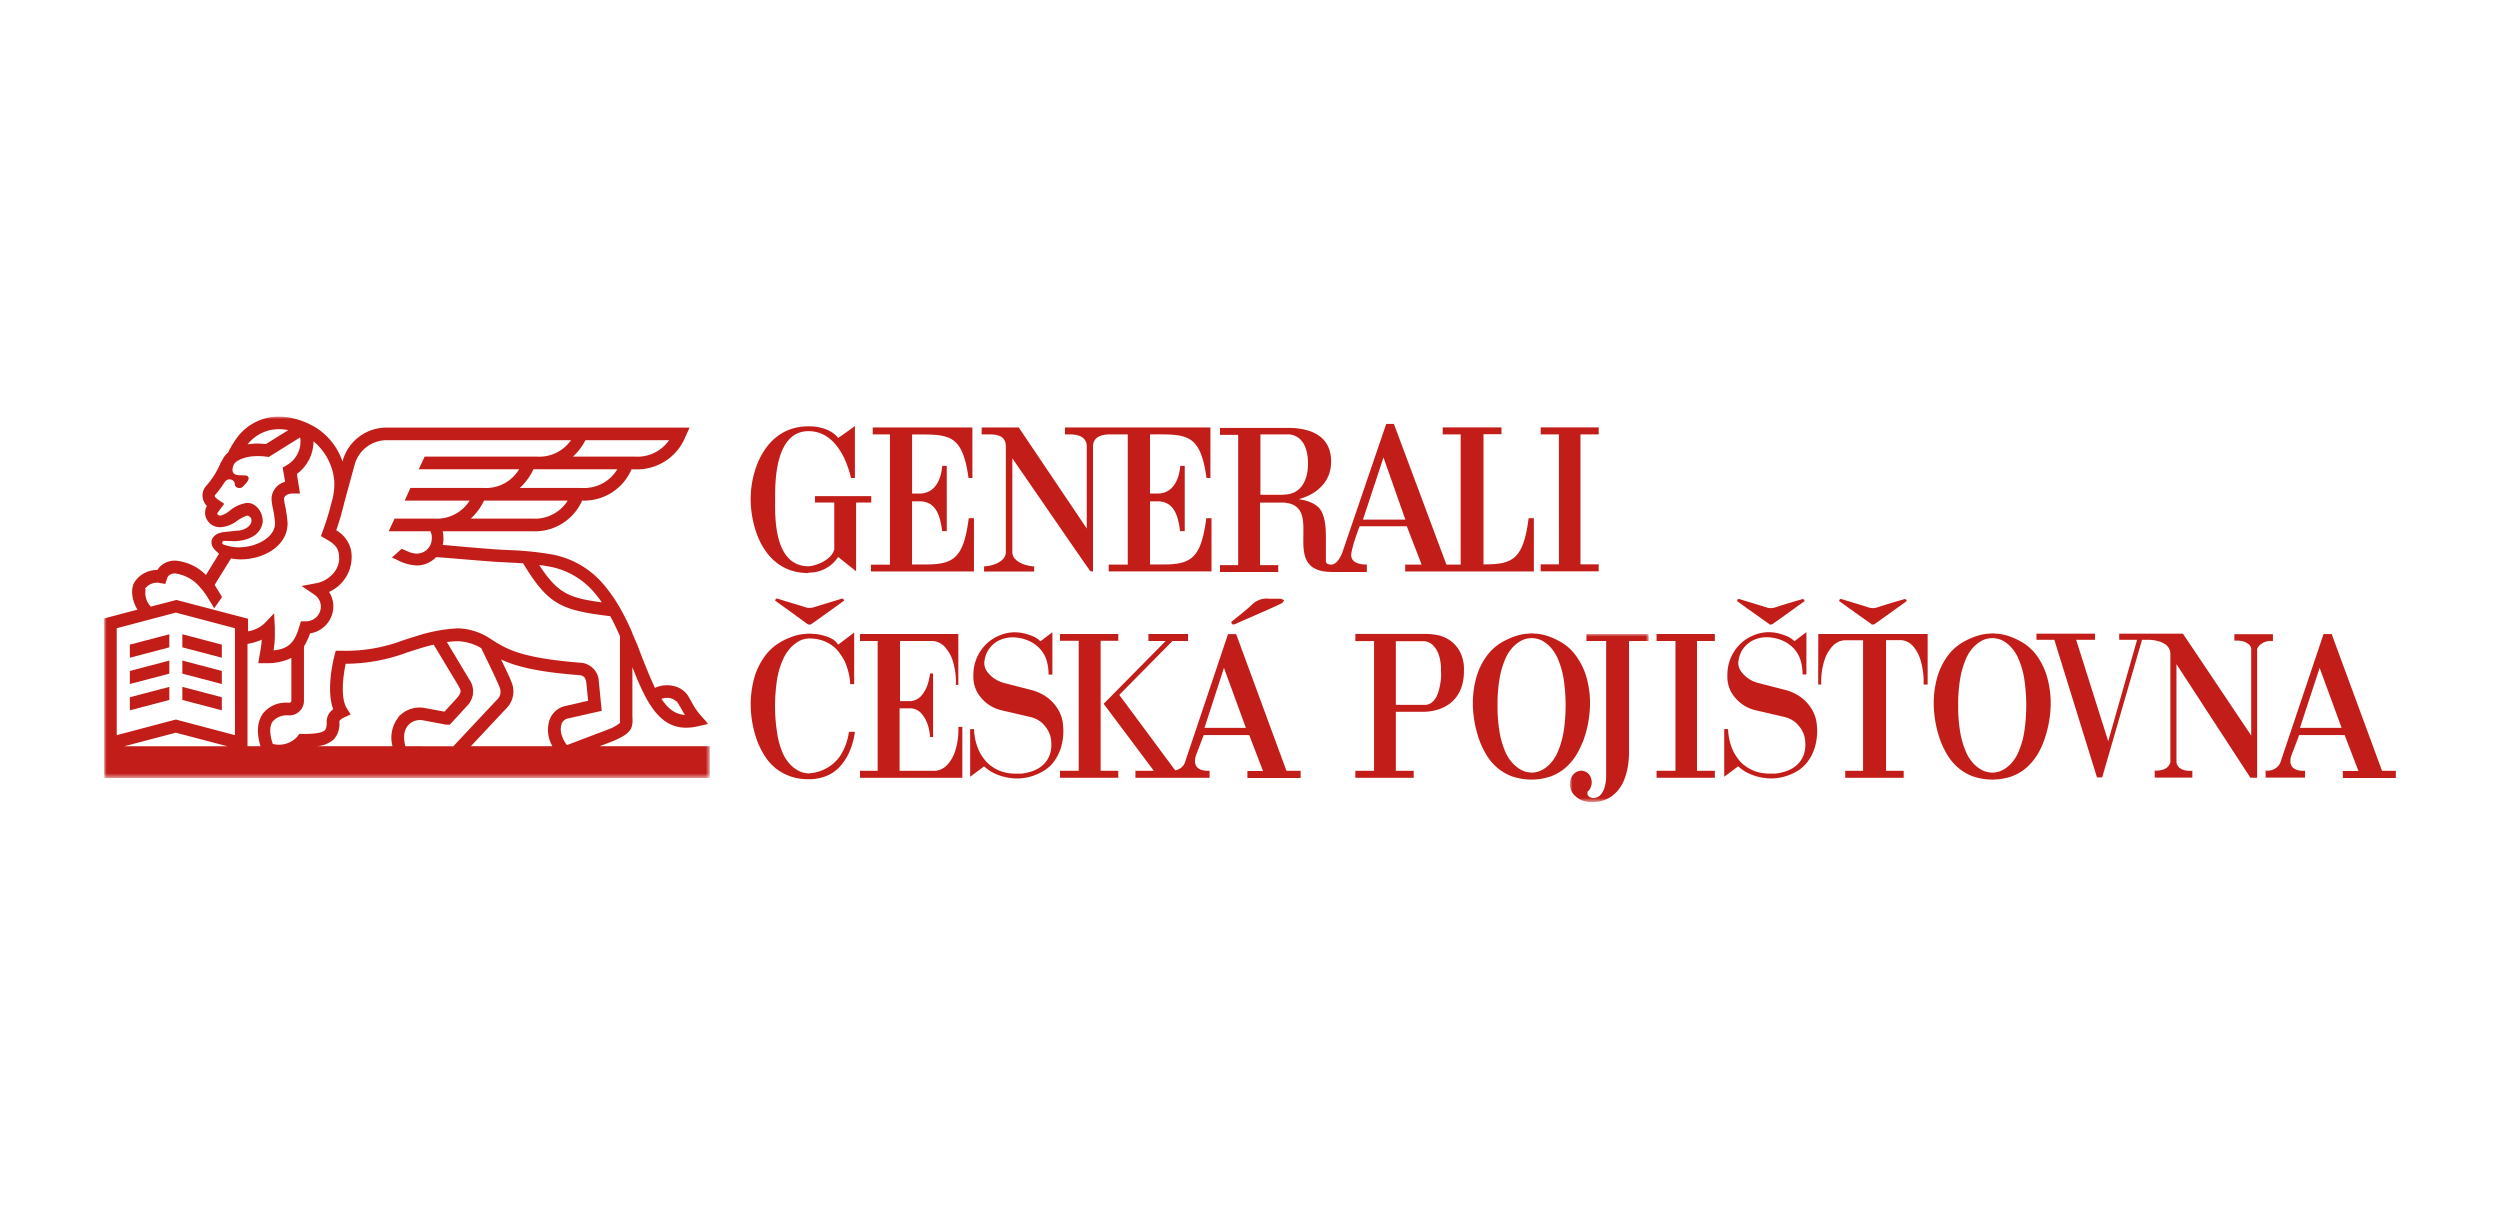 <svg xmlns="http://www.w3.org/2000/svg" xmlns:xlink="http://www.w3.org/1999/xlink" viewBox="0 0 480 234"><defs><style>.cls-1,.cls-2{fill:#fff;}.cls-1,.cls-4{fill-rule:evenodd;}.cls-3{mask:url(#mask);}.cls-4{fill:#c21d19;}.cls-5{mask:url(#mask-2-2);}</style><mask id="mask" x="20" y="79.98" width="116.28" height="69.4" maskUnits="userSpaceOnUse"><g id="mask-2"><polygon id="path-1" class="cls-1" points="20 79.98 136.28 79.98 136.28 149.38 20 149.38 20 79.98"/></g></mask><mask id="mask-2-2" x="301.44" y="121.73" width="15.1" height="32.29" maskUnits="userSpaceOnUse"><g id="mask-4"><polygon id="path-3" class="cls-1" points="301.44 121.73 316.54 121.73 316.54 154.02 301.44 154.02 301.44 121.73"/></g></mask></defs><title>generali_ceska_pojistovna</title><g id="Vrstva_2" data-name="Vrstva 2"><g id="bg"><rect class="cls-2" width="480" height="234"/></g><g id="Vrstva_17" data-name="Vrstva 17"><g id="Page-1"><g id="_-kontakt_mobil_cervena" data-name="-kontakt_mobil_cervena"><g id="top-navigation"><g id="Group-63"><g id="Group-3"><g class="cls-3"><path id="Fill-1" class="cls-4" d="M107.78,139.06a1.71,1.71,0,0,1,1.33-1.13l6.42-1.45-.57-5.79,0-.13a3.74,3.74,0,0,0-3.62-3.32c-11.49-.94-14.16-2.66-17-4.48,0,0,0,0,0,0h0l-.18-.12a11.89,11.89,0,0,0-6.23-2,30,30,0,0,0-7.71,1.41c-1,.3-1.93.6-2.83.89a31,31,0,0,1-11.93,2l-1,0-.24.93c-.19.72-1.65,6.55-.24,10.3a2.94,2.94,0,0,0-1.26,2.33c.05,1.28-.25,1.6-.35,1.7-.6.63-2.6.72-4.29.72h-.63l-.36.5a4.73,4.73,0,0,1-4.72,1.41c-.64-1.94-.65-3.43,0-4.32a3.55,3.55,0,0,1,2.86-1.16h.37a2.79,2.79,0,0,0,2.76-2.81V124.11a11.57,11.57,0,0,0,1.17-2.5A5.27,5.27,0,0,0,64,116.44a5.17,5.17,0,0,0-.82-2.79,7.32,7.32,0,0,0,4.33-6.49,5.76,5.76,0,0,0-2.95-5.34,52.28,52.28,0,0,0,1.53-5.28l2-7.31a6.37,6.37,0,0,1,6-4.71h35.54a7.43,7.43,0,0,1-6.6,3.15H81.53L80.4,90.1H99.67a7.39,7.39,0,0,1-6.87,3.58h-14L77.7,96.12H90.17a7.43,7.43,0,0,1-6.8,3.45H75.76L74.63,102h8a2.62,2.62,0,0,1,.27,1.45,2.87,2.87,0,0,1-2.9,2.84,4.54,4.54,0,0,1-1.83-.47l-1.06-.45-1.86,1.68,1,.45A8.84,8.84,0,0,0,80,108.57a5.18,5.18,0,0,0,3.74-1.6c1.37.09,3.58.27,5.71.45,2.56.21,5,.41,6.22.48l1.77.09c1.06.05,2,.1,3,.17,4.85,8,7.33,9,16.73,10.15.67,1.22,1.28,2.52,1.86,3.82v15.6c0,.71,0,1,0,1.08a8,8,0,0,1-2.28,1.25l-7.91,3c-1.05-1.44-1.43-2.94-1-4Zm-1.72,4.21H90.41l6.71-7.16a4.6,4.6,0,0,0,1.22-4.79c-.33-1-1.22-2.81-2.14-4.7,2.66,1.25,6.7,2.38,14.92,3,1,.09,1.25.43,1.44,1.34l.36,3.58-4.29,1a4.13,4.13,0,0,0-3.1,2.63,6.17,6.17,0,0,0,.53,5.09Zm-28.23,0c-.44-1.72-.26-3.1.52-4a3.08,3.08,0,0,1,2.69-1l4.58.86.11,0h.64l3.23-3.52,0,0a3.94,3.94,0,0,0,.52-5.13l-4.32-7.2a15.34,15.34,0,0,1,2.09-.17h0a9.47,9.47,0,0,1,4.51,1.34c.32.68.76,1.58,1.24,2.57.91,1.86,2,4.18,2.35,5.11a2.1,2.1,0,0,1-.67,2.32l-8.29,8.84Zm-1.3-5.59a6.3,6.3,0,0,0-1.17,5.59H60.62a5.3,5.3,0,0,0,3.53-1.37,4.55,4.55,0,0,0,1-3.39c0-.09.19-.42.91-.75l1.27-.59L66.59,136c-1.26-2-.71-6.23-.22-8.56h.12a34,34,0,0,0,11.63-2.15c.89-.29,1.81-.59,2.78-.88h0s1-.32,2.37-.64l4.81,8,0,.07c.48.69.54,1.14-.34,2.17l-2.4,2.63-4-.74h0a5.47,5.47,0,0,0-4.89,1.81Zm-26.14-.53c-1,1.49-1.15,3.54-.38,6.12H47.52V123.62a10.55,10.55,0,0,0,2.74-.81,19.94,19.94,0,0,1-.32,2.44q-.06.31-.12.66l-.23,1.42H51a10.66,10.66,0,0,0,4.94-1v8.2a.37.37,0,0,1-.35.38h-.37a5.7,5.7,0,0,0-4.84,2.21Zm-5.28,4-11.35-3-11.35,3V120.62l11.35-3,11.35,3Zm-21.24,2.13,9.89-2.6,9.89,2.6Zm3.95-30.21a2.87,2.87,0,0,1,2.92-1.13l1,.18.32-1a1.4,1.4,0,0,1,.36-.62,1.76,1.76,0,0,1,1.27-.39,7.53,7.53,0,0,1,4.74,2.67,12.51,12.51,0,0,1,1.44,1.94l.26.43.24.39a9.33,9.33,0,0,1,.73,1.27l1.5-2.12a.36.36,0,0,0-.05-.18c-.12-.24-.38-.67-.54-.91l-.11-.19h0l-.17-.27c-.17-.26-.4-.64-.51-.85l3.14-5.08a8.48,8.48,0,0,0,1.77.19h.08c4.42,0,9-2.58,9-6.9v-.11a23.7,23.7,0,0,0-.45-3.2,9.83,9.83,0,0,1-.23-1.43c0-.48.66-1,1.6-1H57.6L57,91a7.83,7.83,0,0,0,3.19-6.27,11.17,11.17,0,0,1,4,7.71,12.72,12.72,0,0,1-.38,3.49l-.16.55h0a48.25,48.25,0,0,1-1.67,5.45l-.37,1,.9.52c1.61.93,2.61,1.6,2.61,3.75,0,2.47-2.2,4.36-4.32,4.76l-2.9.55,2.45,1.66a2.79,2.79,0,0,1,1.26,2.31,2.86,2.86,0,0,1-2.91,2.81h-.92l-.26.86c-.9,3-1.88,4.41-5,4.73a17.09,17.09,0,0,0,.25-3c0-.29,0-1.1,0-1.36l-.14-2.76-1.92,2a6.08,6.08,0,0,1-3.08,1.45v-2.41l-13.76-3.61-4.9,1.28a3.77,3.77,0,0,1-1-3.35Zm14.86-8.93a.36.36,0,0,1,.31-.3l2.07.07c2.53-.09,5.1-1.14,5.39-3.8,0-1.8-1.26-3.56-3-3.56A6.71,6.71,0,0,0,44.17,98,4.4,4.4,0,0,1,42.3,99c-.33,0-.58-.21-.58-.39a.28.28,0,0,1,0-.09l1.33-1.79-1.15-.78c-.24-.16-.62-.46-.66-.69s.13-.3.18-.36A21.48,21.48,0,0,0,43,92.78c.33-.48.53-.74,1.1-.74a1,1,0,0,1,1,1c0,.37.4.66.9.66s.72-.35,1-.66c0,0,1.18-1.09.55-1.61s-3.57.61-2.77-2L45,89c.31-.41,1.68-1.43,4.5-1.43a14.19,14.19,0,0,1,1.68.11l.42.06,6-3.74a1.3,1.3,0,0,1,.07.22v0A5.25,5.25,0,0,1,55,89.35l-.73.43.47,2.73a3.47,3.47,0,0,0-2.61,3.23,11,11,0,0,0,.27,1.9,19.7,19.7,0,0,1,.41,2.82c0,2.85-3.89,4.73-7.17,4.62h-.09a8.35,8.35,0,0,1-2.74-.58.42.42,0,0,1-.15-.37Zm5-19a7.43,7.43,0,0,1,1.73-1.52,7.62,7.62,0,0,1,2.06-.94,8.23,8.23,0,0,1,3.87-.09l-4.25,2.65c-.53,0-1.05-.08-1.55-.08a12.25,12.25,0,0,0-2,.16l.13-.18Zm64.79-.62h16a7.43,7.43,0,0,1-6.6,3.15H110a10.86,10.86,0,0,0,2.4-3.15Zm-.8,9.16H99.8a11,11,0,0,0,2.62-3.58h16.1a7.4,7.4,0,0,1-6.88,3.58Zm-9.42,5.89H90.38a11,11,0,0,0,2.55-3.45H109a7.42,7.42,0,0,1-6.79,3.45Zm2.72,9.13a14.72,14.72,0,0,1,9.13,5.07c.49.58,1,1.21,1.43,1.88-6.3-.84-8.5-1.76-12-7.18.48.07,1,.14,1.47.23Zm25.17,26.24c.23.38.43.73.62,1.07s.47.83.74,1.26c-1.83-.12-3.21-1.14-4.49-3.07a2.72,2.72,0,0,1,3.13.74Zm-15,8.33,2.46-.94h0c3.49-1.46,4-2.38,3.82-4.73V128.1c2.66,6.82,5.17,11.62,10.32,11.62a10.43,10.43,0,0,0,2.26-.27l2-.46-1.39-1.54a13,13,0,0,1-1.8-2.63c-.2-.37-.42-.74-.67-1.16-1.2-2-4.07-2.64-6.39-1.59-1-2.12-2.11-4.87-3.39-8.28l-.28-.64-.67-1.54v-.08h0a47.49,47.49,0,0,0-2.65-5.29,29.74,29.74,0,0,0-2.85-4,17,17,0,0,0-10.57-5.89,60,60,0,0,0-7.79-.74l-1.75-.09c-1.22-.07-3.72-.28-6.15-.48L85,104.62a4.93,4.93,0,0,0,.14-1.17A7.06,7.06,0,0,0,85,102h17.21a9.9,9.9,0,0,0,9.56-5.89,9.89,9.89,0,0,0,9.48-6h.62a10,10,0,0,0,9.75-6.3l.78-1.71H74.09a8.72,8.72,0,0,0-8.31,6.43l0,.14a12.43,12.43,0,0,0-5.13-6.57c-3.23-1.94-6.91-2.6-9.84-1.74a10.08,10.08,0,0,0-2.72,1.24,9.91,9.91,0,0,0-2.3,2.06,18.5,18.5,0,0,0-2,3.23,3.92,3.92,0,0,0-.77.84L42.28,89l0,.08a16.29,16.29,0,0,1-2.64,4.16,2.78,2.78,0,0,0-.72,2.38,3.12,3.12,0,0,0,.8,1.53l0,0a2.71,2.71,0,0,0-.35,1.34,2.84,2.84,0,0,0,3,2.73A5.74,5.74,0,0,0,45.51,100,9,9,0,0,1,47.41,99a.92.92,0,0,1,.88.89c0,1.28-1.63,2-2.79,2l-2.37.25c-1.71.17-2.52,1.08-2.52,1.9a2.07,2.07,0,0,0,.67,1.55l.17.18.6.55-2.51,4.08a9.36,9.36,0,0,0-5.74-2.75,4,4,0,0,0-3,1.06,3.73,3.73,0,0,0-.58.72h0a5.22,5.22,0,0,0-4.36,2.28c-.85,1.32-.55,3.6.53,5.34L20,118.74v30.64H136.28v-6.11Z"/></g></g><polygon id="Fill-4" class="cls-4" points="42.59 123.77 35.01 121.78 35.01 124.29 42.59 126.28 42.59 123.77"/><polygon id="Fill-6" class="cls-4" points="24.93 126.28 32.51 124.29 32.51 121.78 24.93 123.77 24.93 126.28"/><polygon id="Fill-8" class="cls-4" points="24.93 131.33 32.51 129.34 32.51 126.83 24.93 128.82 24.93 131.33"/><polygon id="Fill-10" class="cls-4" points="42.59 128.82 35.01 126.83 35.01 129.34 42.59 131.33 42.59 128.82"/><polygon id="Fill-12" class="cls-4" points="42.59 133.87 35.01 131.88 35.01 134.39 42.59 136.38 42.59 133.87"/><polygon id="Fill-14" class="cls-4" points="24.93 136.38 32.51 134.39 32.51 131.88 24.93 133.87 24.93 136.38"/><path id="Fill-16" class="cls-4" d="M161.27,115.06c-1.65.49-3.3,1-4.93,1.51a2.75,2.75,0,0,1-1.77,0c-1.66-.54-3.33-1-5-1.54-.32-.1-.68-.25-.72.31l1.92,1.38c1.43,1,2.86,2.1,4.31,3.12a.74.74,0,0,0,.68,0c2.11-1.49,4.21-3,6.3-4.51-.12-.58-.5-.37-.8-.28"/><path id="Fill-18" class="cls-4" d="M177.62,108.38h-2.51V96.25h1.46c2.43.06,3.82,1.5,4.32,5.73h.89V89.44a8.61,8.61,0,0,1-.88,0c0,.06-.17,5.39-4.43,5.32h-1.35l0-11.34c7,0,9.61-.36,10.84,8.36h.74V82.07H167.56v1.34h3.31v25h-3.65v1.31H187V99.49h-1c-1,7.72-2.92,8.89-8.35,8.89"/><path id="Fill-20" class="cls-4" d="M155.24,109.94a6.61,6.61,0,0,0,5.68-3s3.44,2.73,3.45,2.74V96.49h2.91V95.26h-10.8v1.23h3.7v9c-.63,2.28-4,3.23-4.94,3.23-6.9,0-6.41-10.2-6.41-12.94,0-2.5-.24-13,6.41-13,4.69,0,7.16,4.72,8.15,9h.75c0-1.75,0-10.06,0-10s-3.22,2.34-3.23,2.3-1.48-2.23-5.68-2.23c-8.14,0-11.13,8.22-11.1,14,0,5.25,2.43,14.18,11.1,14.18"/><path id="Fill-22" class="cls-4" d="M246.39,95H242V83.4h5.67c3.33.51,3.47,4.4,3.47,5.63,0,3-1.24,5.94-4.7,5.94Zm19.24-7.17,4.2,11.93h-8.14Zm-3.2,20.56c-.37,0-2.81.07-3-1.64-.1-1.25,1.61-5.71,1.61-5.71h9.07s2.82,7.36,2.84,7.36h-3.16v1.32h24.71V99.49h-1c-1,7.72-2.92,8.87-8.34,8.87h-.33v-25h3.45V82.06H277V83.4h3.45v25h-2.74l-10.08-27h-1.48s-8.38,24.54-8.4,24.62c0-.08-.63,2.11-2,2.38-1.27.06-1.18-.61-1.18-.85v-4.73c0-1.24-.09-4.06-1.37-5.36-1.43-1.45-3.87-1.56-3.82-1.62s6.2-1.29,6.2-7.25c0-4.17-2.87-6.25-7.67-6.43H234.24v1.34h3.49v25h-3.49v1.32h11.18v-1.32h-3.49v-12h4.65c8.07.67-1.38,13.34,9.19,13.32h6.66Z"/><path id="Fill-24" class="cls-4" d="M193.12,85.56V106c0,2-2.94,2.74-4.18,2.74h0v1h9.62v-1c-1.23,0-4.19-.75-4.19-2.74l0-18c5.17,7.47,14.93,21.71,15,21.69h.49V85.56c.13-2.09,2.47-2.16,3.46-2.16h3.21v25h-3.66v1.31h19.74V99.49h-1c-1,7.72-2.91,8.89-8.34,8.89H220.8V96.25h1.46c2.43.06,3.82,1.5,4.31,5.73h.9V89.44a8.42,8.42,0,0,1-.87,0c0,.06-.18,5.39-4.44,5.32H220.8V83.4c7,0,9.63-.34,10.86,8.38h.74V82.07H204.47V83.4h.74c1,0,3.32.07,3.45,2.16h0v15.92L195.6,82.07h-7.12V83.4h1.19c1.4,0,3.36.06,3.45,2.16"/><polygon id="Fill-26" class="cls-4" points="306.95 108.35 303.45 108.35 303.45 83.41 306.95 83.41 306.95 82.06 295.81 82.06 295.81 83.41 299.31 83.41 299.32 108.35 295.81 108.35 295.81 109.69 306.95 109.69 306.95 108.35"/><path id="Fill-28" class="cls-4" d="M339.63,119.83a.74.74,0,0,0,.68,0c2.07-1.45,4.12-2.94,6.17-4.42-.12-.57-.49-.36-.79-.27-1.61.47-3.23.94-4.82,1.47a2.6,2.6,0,0,1-1.74,0c-1.63-.52-3.26-1-4.89-1.5-.31-.1-.67-.25-.71.3l1.88,1.36c1.41,1,2.8,2,4.22,3"/><path id="Fill-30" class="cls-4" d="M359.24,119.83a.72.72,0,0,0,.67,0c2.07-1.45,4.12-2.94,6.17-4.42-.12-.57-.49-.36-.79-.27-1.61.47-3.23.94-4.82,1.47a2.6,2.6,0,0,1-1.74,0c-1.62-.52-3.26-1-4.89-1.5-.31-.1-.67-.25-.71.3.66.48,1.28.91,1.89,1.36,1.4,1,2.8,2,4.22,3"/><path id="Fill-32" class="cls-4" d="M162.33,143.1a9.75,9.75,0,0,1-1,2,7.83,7.83,0,0,1-1.27,1.44,8.17,8.17,0,0,1-1.35.95,8.07,8.07,0,0,1-3.39,1h-.12a5,5,0,0,1-.76-.1,4.28,4.28,0,0,1-1.29-.49,6.35,6.35,0,0,1-1.5-1.2,7.87,7.87,0,0,1-1.42-2.23,15.8,15.8,0,0,1-1-3.59,33.78,33.78,0,0,1,0-10.62,15.37,15.37,0,0,1,1.11-3.65,8.1,8.1,0,0,1,1.48-2.27,6.61,6.61,0,0,1,1.52-1.2,3.84,3.84,0,0,1,1.27-.47,5.07,5.07,0,0,1,.7-.08h0a8,8,0,0,1,2.55.37,6.75,6.75,0,0,1,1.93,1,6.15,6.15,0,0,1,1.39,1.4,10.61,10.61,0,0,1,1,1.61,12.26,12.26,0,0,1,1.06,4.38H164v-9.9l-3.08,2.33a3.24,3.24,0,0,0-1.25-1.16A7.23,7.23,0,0,0,158,122a8.11,8.11,0,0,0-1.48-.28c-.46,0-.8-.06-1-.06h-.27l-1,.08a9.58,9.58,0,0,0-2.11.49,13.82,13.82,0,0,0-2.63,1.26,9.59,9.59,0,0,0-2.6,2.41,13.31,13.31,0,0,0-2,3.94,19.22,19.22,0,0,0-.77,5.82,20.62,20.62,0,0,0,1.4,7,17.43,17.43,0,0,0,1.34,2.56,10,10,0,0,0,2,2.25A9.63,9.63,0,0,0,151.6,149a10.19,10.19,0,0,0,3.69.61,8.69,8.69,0,0,0,2.71-.39,7.71,7.71,0,0,0,2.09-1,8.25,8.25,0,0,0,1.54-1.46,11.08,11.08,0,0,0,1.11-1.68,13.74,13.74,0,0,0,1.4-4.57H163a12.08,12.08,0,0,1-.68,2.64"/><path id="Fill-34" class="cls-4" d="M183.31,144.42a7,7,0,0,1-1.5,2.5,3.61,3.61,0,0,1-2.18,1.07h-6.91V136H175a3,3,0,0,1,2,1.09,6.61,6.61,0,0,1,1.06,1.87,8.75,8.75,0,0,1,.5,2.56h.59V129.3h-.59a10.11,10.11,0,0,1-.58,2.48,6.6,6.6,0,0,1-1.11,1.84,3.17,3.17,0,0,1-2,1h-2.07V123.07h6.36a3.57,3.57,0,0,1,2.18,1.06,7.17,7.17,0,0,1,1.51,2.51,13.75,13.75,0,0,1,.68,4.87H184v-9.78H165.12v1.34h3.39V148h-3.39v1.34h19.65v-9.78H184a13.56,13.56,0,0,1-.68,4.87"/><path id="Fill-36" class="cls-4" d="M204.16,140a12.13,12.13,0,0,0-.13-1.4,6.7,6.7,0,0,0-.76-2.18,8.22,8.22,0,0,0-1.91-2.29,8.91,8.91,0,0,0-3.55-1.7l-5.19-1.34a6.46,6.46,0,0,1-1.79-.86,6.18,6.18,0,0,1-1.25-1.21,2.81,2.81,0,0,1-.59-1.83,5.45,5.45,0,0,1,.78-2.41,5.36,5.36,0,0,1,1.72-1.65,6.06,6.06,0,0,1,3.28-.75,7.72,7.72,0,0,1,3.27.91,6.88,6.88,0,0,1,1.21.86,5.94,5.94,0,0,1,1.79,3,8.86,8.86,0,0,1,.28,2.37h.74v-8.13l-2.3,1.74a4.49,4.49,0,0,0-1.52-1,14.73,14.73,0,0,0-1.64-.53,8.62,8.62,0,0,0-1.83-.2,7.54,7.54,0,0,0-2.7.54,8.07,8.07,0,0,0-2.55,1.57,8.2,8.2,0,0,0-2.63,6.21,6.1,6.1,0,0,0,.82,3.34,7.81,7.81,0,0,0,1.79,2,7.43,7.43,0,0,0,2.57,1.26l5.74,1.34a5.1,5.1,0,0,1,2.28,1.16,5.83,5.83,0,0,1,1.21,1.6,4.93,4.93,0,0,1,.49,1.5c.05.44.07.75.07.9v.08a5.6,5.6,0,0,1-.43,2.31,4.72,4.72,0,0,1-1.09,1.58,5.59,5.59,0,0,1-1.46,1,8.05,8.05,0,0,1-1.54.53,7.29,7.29,0,0,1-1.31.22c-.37,0-.64,0-.8,0h-.11a8.68,8.68,0,0,1-2.68-.37,7.46,7.46,0,0,1-2-1,6.4,6.4,0,0,1-1.43-1.36,9.32,9.32,0,0,1-1-1.56,11.12,11.12,0,0,1-1-4.26h-.74v9.15l2.69-2a7.6,7.6,0,0,0,2,1.36,10.08,10.08,0,0,0,2,.69,11.62,11.62,0,0,0,2.11.28h.15c.21,0,.57,0,1.07-.06a8.47,8.47,0,0,0,1.76-.36,10.58,10.58,0,0,0,2.07-.89,6.89,6.89,0,0,0,2-1.63,9.1,9.1,0,0,0,1.46-2.6,10.91,10.91,0,0,0,.58-3.81Z"/><path id="Fill-38" class="cls-4" d="M276.69,129c0,.19,0,.47,0,.85a10.88,10.88,0,0,1-.13,1.28c-.08.48-.19,1-.32,1.46a5.68,5.68,0,0,1-.54,1.36,3.37,3.37,0,0,1-.9,1,2.14,2.14,0,0,1-1.29.39H268V123.11h5.46a2.69,2.69,0,0,1,1.6.71,4.59,4.59,0,0,1,1.11,1.69,8.73,8.73,0,0,1,.49,3.32Zm1.35-6.27a6.57,6.57,0,0,0-2.44-.86,14.41,14.41,0,0,0-1.76-.16H260.23v1.38h3.59V148h-3.59v1.34h11.2V148H268V136.67h5.5l.78-.06a10,10,0,0,0,1.46-.27,8.67,8.67,0,0,0,1.78-.71,6.44,6.44,0,0,0,1.73-1.36,6.71,6.71,0,0,0,1.31-2.21,9.09,9.09,0,0,0,.51-3.23,7.26,7.26,0,0,0-.92-4,6.49,6.49,0,0,0-2.14-2.13Z"/><path id="Fill-40" class="cls-4" d="M300.17,140.69a16.7,16.7,0,0,1-1.05,3.61,8.07,8.07,0,0,1-1.41,2.25,6.09,6.09,0,0,1-1.48,1.2,4.19,4.19,0,0,1-1.27.49,4.51,4.51,0,0,1-.78.1H294a4.85,4.85,0,0,1-.76-.1,4.19,4.19,0,0,1-1.29-.49,6.35,6.35,0,0,1-1.5-1.2A7.65,7.65,0,0,1,289,144.3a16.67,16.67,0,0,1-1.06-3.61,29.17,29.17,0,0,1-.41-5.28,28.85,28.85,0,0,1,.41-5.26,16.63,16.63,0,0,1,1.06-3.59,7.65,7.65,0,0,1,1.42-2.25,6.49,6.49,0,0,1,1.48-1.2,4,4,0,0,1,1.27-.49,4.92,4.92,0,0,1,.8-.1h.23a4.92,4.92,0,0,1,.8.1,4,4,0,0,1,1.27.49,6.23,6.23,0,0,1,1.46,1.2,8.07,8.07,0,0,1,1.41,2.25,16.7,16.7,0,0,1,1.05,3.61,33.95,33.95,0,0,1,0,10.52m3.68,1.86a21.58,21.58,0,0,0,1.41-7.14,18.39,18.39,0,0,0-.78-5.74,13.28,13.28,0,0,0-2-3.88,9.15,9.15,0,0,0-2.56-2.37,13.85,13.85,0,0,0-2.61-1.24,9.65,9.65,0,0,0-2.12-.49l-1.06-.08h-.08l-1.07.08a9.81,9.81,0,0,0-2.16.49,14.18,14.18,0,0,0-2.66,1.24,9.72,9.72,0,0,0-2.61,2.37,12.84,12.84,0,0,0-2,3.88,18.39,18.39,0,0,0-.78,5.74,21.58,21.58,0,0,0,1.41,7.14,17.52,17.52,0,0,0,1.34,2.62,9.82,9.82,0,0,0,2,2.29,9.53,9.53,0,0,0,2.79,1.61,11.56,11.56,0,0,0,7.41,0,9.3,9.3,0,0,0,2.77-1.61,10.57,10.57,0,0,0,2-2.29,14.3,14.3,0,0,0,1.32-2.62"/><polygon id="Fill-42" class="cls-4" points="318.06 123.07 321.69 123.07 321.69 147.99 318.06 147.99 318.06 149.33 329.25 149.33 329.25 147.99 325.82 147.99 325.82 123.07 329.25 123.07 329.25 121.73 318.06 121.73 318.06 123.07"/><g id="Group-46"><g class="cls-5"><path id="Fill-44" class="cls-4" d="M316.54,121.73H304.6v1.34h3.78v26.14a8.15,8.15,0,0,1-.31,2,3.81,3.81,0,0,1-.76,1.4,1.88,1.88,0,0,1-1.51.61,1.4,1.4,0,0,1-.5-.16.84.84,0,0,1-.35-.25.6.6,0,0,1-.16-.42V152a1.6,1.6,0,0,0,.41-.41,1.75,1.75,0,0,0,.25-.54,2.85,2.85,0,0,0,.16-.67,2.76,2.76,0,0,0-.27-1.32,2.1,2.1,0,0,0-.63-.73,2.33,2.33,0,0,0-.89-.35,2.15,2.15,0,0,0-1.37.37,2.62,2.62,0,0,0-.7.81,2.85,2.85,0,0,0-.31,1.22,3,3,0,0,0,.66,2.11,4.43,4.43,0,0,0,1.44,1.09,4.86,4.86,0,0,0,2.07.43,6.59,6.59,0,0,0,2.91-.59,6.3,6.3,0,0,0,2-1.52,7.14,7.14,0,0,0,1.25-2,12.89,12.89,0,0,0,.67-2.15,15,15,0,0,0,.27-1.89q.06-.85.06-1.2V123.07h3.79Z"/></g></g><path id="Fill-47" class="cls-4" d="M348,136.4a8.22,8.22,0,0,0-1.91-2.29,8.91,8.91,0,0,0-3.55-1.7l-5.19-1.34a5.82,5.82,0,0,1-3-2.07,2.81,2.81,0,0,1-.59-1.83,5.45,5.45,0,0,1,.78-2.41,5.36,5.36,0,0,1,1.72-1.65,6,6,0,0,1,3.27-.75,7.72,7.72,0,0,1,3.28.91,6.88,6.88,0,0,1,1.21.86,5.9,5.9,0,0,1,1.05,1.25,6.11,6.11,0,0,1,.74,1.75,9.28,9.28,0,0,1,.28,2.37h.74v-8.13l-2.3,1.74a4.44,4.44,0,0,0-1.53-1,14,14,0,0,0-1.63-.53,8.64,8.64,0,0,0-1.84-.2,7.53,7.53,0,0,0-2.69.54,8,8,0,0,0-2.55,1.57,8.2,8.2,0,0,0-2.63,6.21,6.1,6.1,0,0,0,.82,3.34,7.6,7.6,0,0,0,1.79,2,7.28,7.28,0,0,0,2.57,1.27l5.74,1.34a5.21,5.21,0,0,1,2.28,1.16,6,6,0,0,1,1.21,1.6,4.62,4.62,0,0,1,.48,1.5,7.36,7.36,0,0,1,.08.9v.08a5.6,5.6,0,0,1-.43,2.31,4.72,4.72,0,0,1-1.09,1.58,5.59,5.59,0,0,1-1.46,1,8.05,8.05,0,0,1-1.54.53,7.44,7.44,0,0,1-1.31.22c-.38,0-.64,0-.8,0h-.11a8.68,8.68,0,0,1-2.68-.37,7.68,7.68,0,0,1-2-1,6.35,6.35,0,0,1-1.42-1.36,9.32,9.32,0,0,1-1-1.56,11.12,11.12,0,0,1-1-4.26h-.74v9.15l2.69-2a7.6,7.6,0,0,0,2,1.36,10.08,10.08,0,0,0,2,.69,11.62,11.62,0,0,0,2.11.28H340c.21,0,.57,0,1.07-.06a8.47,8.47,0,0,0,1.76-.36,10.58,10.58,0,0,0,2.07-.89,6.89,6.89,0,0,0,1.95-1.63,9,9,0,0,0,1.46-2.6,10.91,10.91,0,0,0,.58-3.81V140a12.13,12.13,0,0,0-.13-1.4,6.7,6.7,0,0,0-.76-2.18"/><path id="Fill-49" class="cls-4" d="M349.09,131.43h.59a13.6,13.6,0,0,1,.7-4.93A7.34,7.34,0,0,1,351.9,124a3.61,3.61,0,0,1,2.19-1.07h3.62V148h-3.43v1.34h11.23V148h-3.39V122.91h3a3.44,3.44,0,0,1,2.11,1.07,7.2,7.2,0,0,1,1.44,2.52,14.44,14.44,0,0,1,.66,4.93h.78v-9.7h-21Z"/><path id="Fill-51" class="cls-4" d="M388.63,140.69a16.16,16.16,0,0,1-1.05,3.61,8.07,8.07,0,0,1-1.41,2.25,5.91,5.91,0,0,1-1.48,1.2,4.19,4.19,0,0,1-1.27.49,4.51,4.51,0,0,1-.78.1h-.23a4.85,4.85,0,0,1-.76-.1,4.19,4.19,0,0,1-1.29-.49,6.35,6.35,0,0,1-1.5-1.2,7.65,7.65,0,0,1-1.42-2.25,16.67,16.67,0,0,1-1.06-3.61,29.17,29.17,0,0,1-.41-5.28,28.85,28.85,0,0,1,.41-5.26,16.63,16.63,0,0,1,1.06-3.59,7.65,7.65,0,0,1,1.42-2.25,6.49,6.49,0,0,1,1.48-1.2,4,4,0,0,1,1.27-.49,4.92,4.92,0,0,1,.8-.1h.23a4.92,4.92,0,0,1,.8.1,4,4,0,0,1,1.27.49,6,6,0,0,1,1.46,1.2,8.07,8.07,0,0,1,1.41,2.25,16.16,16.16,0,0,1,1.05,3.61,33.95,33.95,0,0,1,0,10.52m2.36-14.9a9.15,9.15,0,0,0-2.56-2.37,13.85,13.85,0,0,0-2.61-1.24,9.65,9.65,0,0,0-2.12-.49l-1.06-.08h-.08l-1.07.08a9.81,9.81,0,0,0-2.16.49,14.11,14.11,0,0,0-2.65,1.24,9.61,9.61,0,0,0-2.62,2.37,12.84,12.84,0,0,0-2,3.88,18.39,18.39,0,0,0-.78,5.74,21.58,21.58,0,0,0,1.41,7.14,17.52,17.52,0,0,0,1.34,2.62,10.06,10.06,0,0,0,2,2.29,9.53,9.53,0,0,0,2.79,1.61,11.56,11.56,0,0,0,7.41,0,9.3,9.3,0,0,0,2.77-1.61,10.57,10.57,0,0,0,2-2.29,13.7,13.7,0,0,0,1.32-2.62,21.58,21.58,0,0,0,1.41-7.14,18.39,18.39,0,0,0-.78-5.74,13.28,13.28,0,0,0-1.95-3.88"/><path id="Fill-53" class="cls-4" d="M435.68,123.07a4.66,4.66,0,0,1,.56,0h.16v-1.3H429V123h.19c.16,0,.39,0,.69,0a4.16,4.16,0,0,1,.93.19,3,3,0,0,1,.9.48,1.4,1.4,0,0,1,.52.86v16.69l-13.11-19.56H406.89v1.18h3.43l-5.54,19.48-6.16-19.48h3.63v-1.18H391v1.18h3.43l8.19,26.42h1l7.65-26.42h1.31s4.13,0,4.13,2.72v20.82a2,2,0,0,1-1.19,1.3,4.11,4.11,0,0,1-1.34.28l-.18,0a.52.52,0,0,0-.17,0h-.12v1.34h7.22V148h-.16a.62.62,0,0,0-.18,0l-.21,0a4.46,4.46,0,0,1-.66-.06,2.88,2.88,0,0,1-.76-.22,1.9,1.9,0,0,1-.67-.47,1.85,1.85,0,0,1-.41-.83V127.52l14.2,21.81h1.29V124.6a2.09,2.09,0,0,1,.64-.86,3.19,3.19,0,0,1,.86-.48,3.54,3.54,0,0,1,.82-.19"/><path id="Fill-55" class="cls-4" d="M441.59,139.75l3.78-11.52,4.22,11.52ZM457.35,148l-9.67-26.26h-1.56l-8.31,24.72a2.39,2.39,0,0,1-.61.83,2.57,2.57,0,0,1-.76.47,2.73,2.73,0,0,1-.74.2,4.26,4.26,0,0,1-.54,0H435v1.34h7.57V148h-.35a5.33,5.33,0,0,1-.71-.06,2.9,2.9,0,0,1-.81-.24,1.66,1.66,0,0,1-.67-.57,1.76,1.76,0,0,1-.27-1,2.94,2.94,0,0,1,.16-1l1.52-4h8.73l2.65,6.9h-3v1.34H460V148Z"/><polygon id="Fill-57" class="cls-4" points="211.32 123.03 214.71 123.03 214.71 121.73 203.52 121.73 203.52 123.03 207.11 123.03 207.11 147.99 203.52 147.99 203.52 149.33 214.71 149.33 214.71 147.99 211.32 147.99 211.32 123.03"/><path id="Fill-59" class="cls-4" d="M237.14,119.83c1.51-.69,3-1.32,4.54-2s2.95-1.29,4.4-2c.21-.09.32-.38.48-.57a2.2,2.2,0,0,0-.69-.3c-.69,0-1.4,0-2.1,0a4,4,0,0,0-3.33,1.08c-1.27,1.19-2.67,2.25-4.05,3.39.13.48.33.57.75.38"/><path id="Fill-61" class="cls-4" d="M231.26,139.75,235,128.23l4.21,11.52Zm6.08-18h-1.56l-8.3,24.72a2.37,2.37,0,0,1-1.85,1.43L214.9,133.42l10.21-10.35h3v-1.34h-7.61v1.34h3.31l-11.91,12.06L221.54,148H218v1.34h14.24V148h-.35a5.33,5.33,0,0,1-.7-.06,3,3,0,0,1-.82-.24,1.63,1.63,0,0,1-.66-.57,1.76,1.76,0,0,1-.27-1,3.21,3.21,0,0,1,.15-1l1.52-4h8.74l2.65,6.9h-3v1.34h10.22V148H247Z"/></g></g></g></g></g></g></svg>